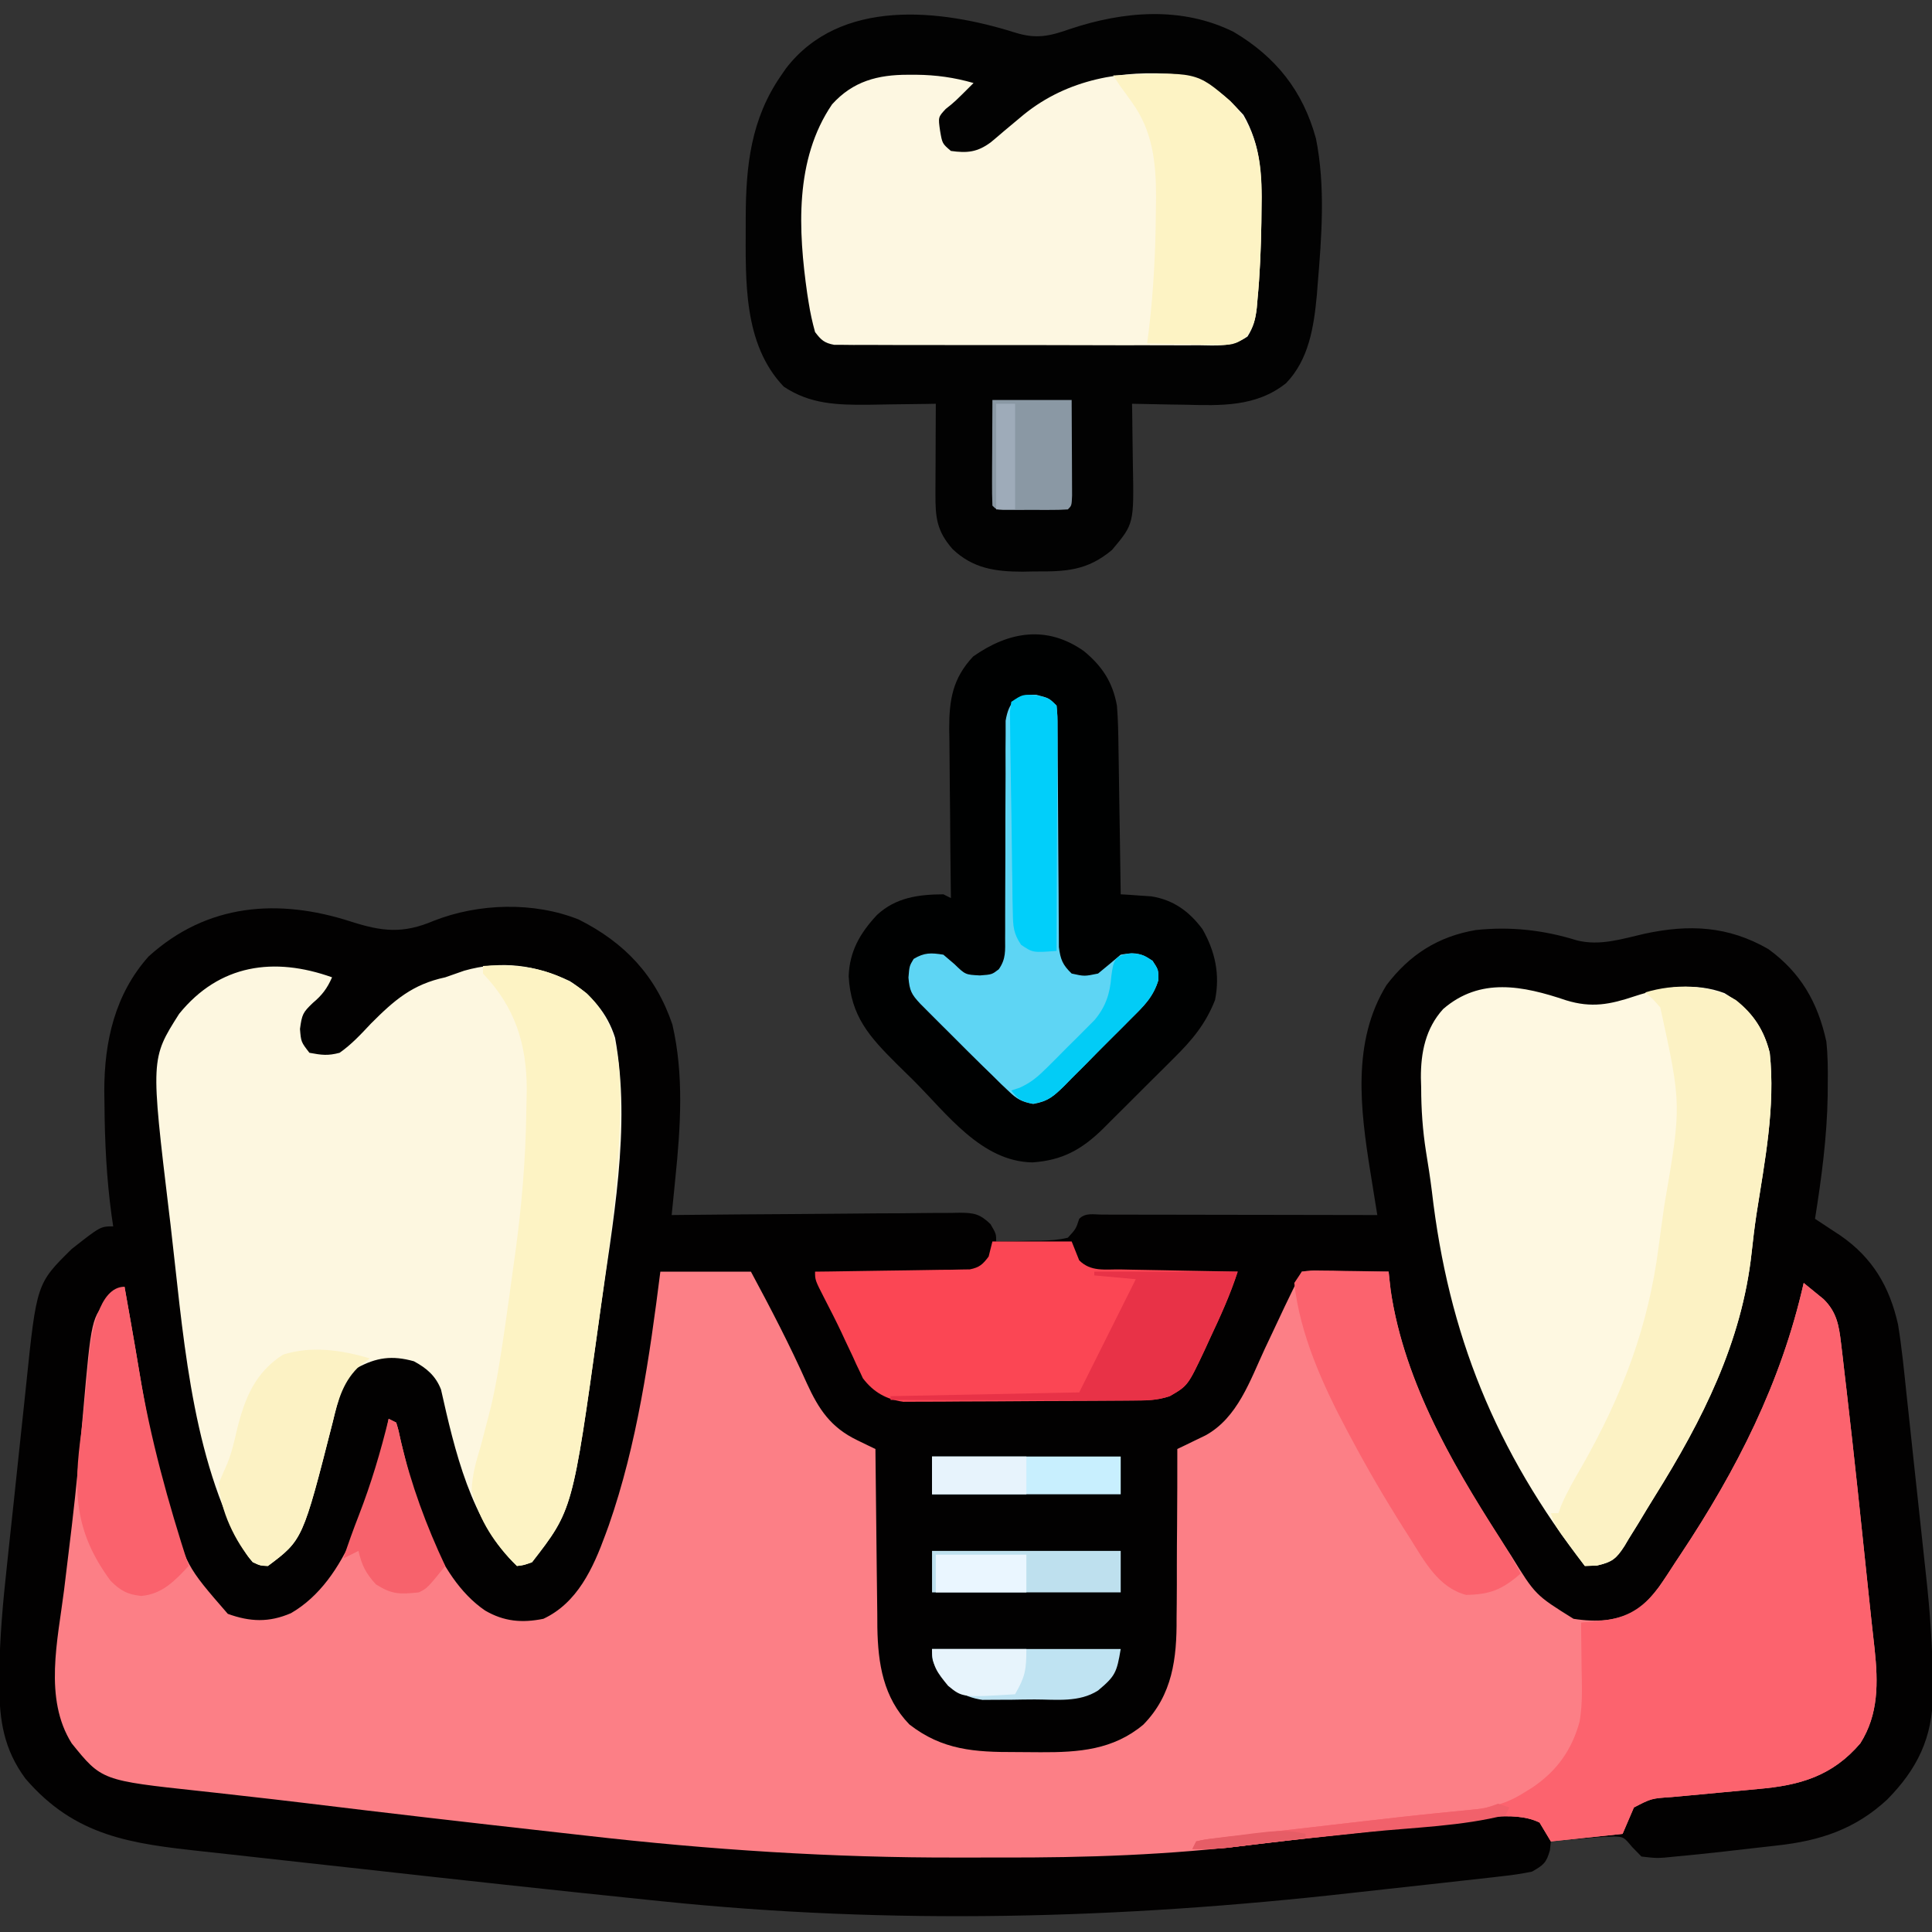 <?xml version="1.0" encoding="UTF-8"?>
<svg version="1.1" xmlns="http://www.w3.org/2000/svg" width="512" height="512">
<rect width="100%" height="100%" fill="#333333" stroke="none"/>
<path d="M0 0 C8.328 2.675 13.851 3.348 22.125 -0.188 C33.996 -4.838 48.561 -5.258 60.484 -0.512 C72.7 5.614 80.929 14.393 85.312 27.312 C88.4 40.614 87.488 54.455 86.113 67.926 C86.019 68.883 85.924 69.84 85.827 70.827 C85.596 73.156 85.362 75.484 85.125 77.812 C86.143 77.801 87.162 77.79 88.211 77.779 C97.805 77.678 107.398 77.603 116.992 77.553 C121.925 77.527 126.857 77.492 131.789 77.435 C136.548 77.381 141.307 77.351 146.067 77.338 C147.883 77.329 149.7 77.311 151.516 77.284 C154.059 77.248 156.6 77.243 159.144 77.245 C159.896 77.227 160.648 77.209 161.423 77.19 C165.272 77.228 166.807 77.506 169.624 80.223 C171.125 82.812 171.125 82.812 171.125 84.812 C174.231 84.79 177.333 84.712 180.438 84.625 C181.319 84.619 182.2 84.613 183.107 84.607 C185.547 84.524 187.755 84.401 190.125 83.812 C192.261 81.479 192.261 81.479 193.125 78.812 C194.822 77.116 196.936 77.693 199.199 77.688 C200.288 77.693 200.288 77.693 201.399 77.699 C202.54 77.699 202.54 77.699 203.705 77.699 C206.231 77.699 208.758 77.707 211.285 77.715 C213.033 77.717 214.78 77.718 216.527 77.719 C221.135 77.723 225.743 77.733 230.352 77.744 C235.05 77.754 239.749 77.759 244.447 77.764 C253.673 77.774 262.899 77.791 272.125 77.812 C271.92 76.545 271.715 75.278 271.504 73.973 C271.232 72.273 270.96 70.574 270.688 68.875 C270.485 67.629 270.485 67.629 270.279 66.357 C267.647 49.861 265.337 31.85 274.559 16.875 C280.695 8.795 288.214 4.001 298.191 2.285 C307.359 1.303 316.139 2.26 324.938 5 C331.119 6.576 336.918 4.634 343 3.25 C354.722 0.734 365.055 1.163 375.742 7.32 C384.367 13.564 388.877 21.528 391.125 31.812 C391.523 35.554 391.552 39.24 391.5 43 C391.491 44.534 391.491 44.534 391.482 46.1 C391.301 57.115 389.854 67.946 388.125 78.812 C389.052 79.42 389.052 79.42 389.997 80.039 C390.808 80.574 391.618 81.109 392.453 81.66 C393.257 82.189 394.06 82.717 394.888 83.262 C403.435 89.185 407.899 96.866 410.125 106.812 C411.137 112.982 411.733 119.211 412.387 125.426 C412.584 127.245 412.781 129.063 412.979 130.882 C413.391 134.688 413.796 138.495 414.197 142.302 C414.704 147.119 415.229 151.934 415.76 156.749 C416.172 160.507 416.574 164.267 416.972 168.026 C417.161 169.798 417.354 171.57 417.55 173.341 C418.609 182.96 419.298 192.491 419.343 202.173 C419.35 203.044 419.356 203.915 419.363 204.813 C419.299 216.269 415.227 224.635 407.242 232.719 C398.762 240.567 389.529 243.625 378.102 244.883 C377.356 244.969 376.61 245.055 375.842 245.143 C374.274 245.323 372.706 245.499 371.138 245.672 C368.763 245.936 366.389 246.211 364.016 246.488 C359.723 246.981 355.428 247.412 351.125 247.812 C350.158 247.909 349.191 248.005 348.194 248.104 C345.836 248.242 345.836 248.242 342.125 247.812 C340.913 246.569 340.913 246.569 339.676 245.301 C337.452 242.645 337.452 242.645 334.966 242.494 C332.391 242.545 329.874 242.734 327.312 243 C326.429 243.07 325.545 243.141 324.635 243.213 C322.463 243.389 320.293 243.598 318.125 243.812 C318.043 244.576 317.96 245.339 317.875 246.125 C316.927 249.521 316.16 250.066 313.125 251.812 C310.454 252.355 307.933 252.741 305.234 253.023 C304.439 253.117 303.643 253.21 302.824 253.306 C300.175 253.612 297.525 253.9 294.875 254.188 C292.998 254.399 291.122 254.611 289.245 254.823 C284.235 255.387 279.222 255.933 274.209 256.476 C271.152 256.81 268.095 257.151 265.039 257.495 C203.905 264.364 143.486 265.989 82.227 259.641 C80.672 259.481 80.672 259.481 79.085 259.317 C53.695 256.704 28.321 253.937 2.954 251.101 C-2.206 250.525 -7.367 249.956 -12.528 249.394 C-18.901 248.699 -25.273 247.992 -31.644 247.276 C-34.031 247.009 -36.418 246.747 -38.806 246.49 C-58.079 244.409 -72.903 242.551 -86.113 227.188 C-91.865 219.434 -93.068 211.69 -93.052 202.313 C-93.05 201.38 -93.049 200.447 -93.047 199.485 C-92.964 189.857 -92.093 180.373 -91.047 170.809 C-90.854 168.984 -90.662 167.16 -90.47 165.335 C-90.071 161.555 -89.663 157.777 -89.25 153.999 C-88.724 149.19 -88.221 144.379 -87.724 139.567 C-87.334 135.816 -86.931 132.066 -86.524 128.317 C-86.334 126.543 -86.147 124.77 -85.965 122.996 C-83.169 95.964 -83.169 95.964 -73.875 86.812 C-66.24 80.812 -66.24 80.812 -62.875 80.812 C-63.019 79.838 -63.164 78.863 -63.312 77.859 C-64.642 68.057 -65.119 58.328 -65.188 48.438 C-65.205 47.274 -65.222 46.111 -65.24 44.913 C-65.233 31.816 -62.431 19.302 -53.496 9.281 C-37.957 -4.798 -19.096 -6.14 0 0 Z " fill="#020101" transform="translate(92.875,244.188)"/>
<path d="M0 0 C7.92 0 15.84 0 24 0 C29.246 9.743 34.307 19.47 38.816 29.577 C41.989 36.505 45.139 41.274 52.179 44.673 C53.081 45.112 53.983 45.551 54.913 46.003 C55.602 46.332 56.29 46.661 57 47 C57.006 47.694 57.012 48.388 57.018 49.103 C57.076 55.679 57.148 62.254 57.236 68.829 C57.28 72.209 57.32 75.588 57.346 78.968 C57.38 82.863 57.432 86.758 57.488 90.652 C57.498 92.453 57.498 92.453 57.508 94.29 C57.674 103.903 59.071 112.839 66 120 C74.723 126.795 83.335 127.347 94.057 127.316 C96.296 127.313 98.533 127.336 100.771 127.361 C110.831 127.407 119.999 126.757 128.005 120.037 C135.731 112.148 136.883 102.454 136.805 91.922 C136.818 90.629 136.832 89.337 136.846 88.005 C136.882 84.612 136.883 81.219 136.876 77.826 C136.875 74.346 136.908 70.866 136.938 67.387 C136.991 60.591 137.008 53.796 137 47 C137.685 46.673 138.37 46.345 139.076 46.008 C139.975 45.57 140.875 45.133 141.802 44.681 C142.693 44.251 143.584 43.821 144.502 43.377 C153.004 38.689 156.282 28.833 160.188 20.438 C160.808 19.123 161.43 17.808 162.053 16.494 C163.198 14.076 164.336 11.656 165.469 9.232 C166.937 6.134 168.467 3.066 170 0 C177.59 0 185.18 0 193 0 C193.186 1.732 193.371 3.465 193.562 5.25 C197.408 29.874 210.555 52.473 224 73 C224.471 73.728 224.943 74.455 225.429 75.205 C231.89 85.698 231.89 85.698 242 92 C247.99 92.941 253.816 92.676 259.121 89.547 C263.321 86.089 266.076 81.525 269 77 C269.438 76.341 269.877 75.682 270.328 75.002 C285.283 52.504 297.027 29.42 303 3 C304.132 3.908 305.255 4.827 306.375 5.75 C307.001 6.26 307.628 6.771 308.273 7.297 C311.735 10.711 312.337 14.229 312.895 18.957 C313.117 20.81 313.117 20.81 313.344 22.701 C313.501 24.072 313.657 25.442 313.812 26.812 C313.981 28.244 314.149 29.676 314.318 31.107 C316.438 49.273 318.328 67.467 320.227 85.658 C320.728 90.459 321.248 95.257 321.795 100.054 C322.724 108.87 322.884 117.306 318 125 C310.601 133.671 301.973 136.159 290.949 137.098 C290.128 137.177 289.307 137.257 288.461 137.339 C285.87 137.59 283.279 137.828 280.688 138.062 C278.078 138.302 275.469 138.544 272.861 138.796 C271.247 138.952 269.632 139.101 268.016 139.24 C262.623 139.599 262.623 139.599 258 142 C256.515 145.465 256.515 145.465 255 149 C248.73 149.66 242.46 150.32 236 151 C235.01 149.35 234.02 147.7 233 146 C226.068 142.534 214.705 145.409 207.273 146.242 C206.086 146.371 204.899 146.499 203.676 146.631 C199.908 147.04 196.142 147.458 192.375 147.875 C189.871 148.148 187.367 148.42 184.863 148.691 C171.078 150.184 171.078 150.184 157.31 151.828 C134.949 154.599 112.702 155.327 90.199 155.261 C86.362 155.249 82.524 155.256 78.686 155.268 C45.654 155.352 13.072 153.211 -19.735 149.453 C-22.92 149.09 -26.106 148.734 -29.291 148.378 C-50.96 145.957 -72.619 143.456 -94.262 140.81 C-99.722 140.146 -105.186 139.524 -110.652 138.914 C-112.988 138.651 -115.323 138.387 -117.658 138.123 C-119.098 137.962 -120.538 137.804 -121.978 137.649 C-148.058 134.84 -148.058 134.84 -156 125 C-163.464 113.146 -159.671 97.577 -158.034 84.468 C-157.441 79.71 -156.872 74.949 -156.305 70.188 C-156.191 69.237 -156.077 68.286 -155.96 67.307 C-154.784 57.363 -153.847 47.402 -152.989 37.427 C-150.776 12.197 -150.776 12.197 -146 7 C-144.68 5.982 -143.349 4.979 -142 4 C-141.712 5.625 -141.424 7.25 -141.137 8.875 C-140.874 10.362 -140.61 11.849 -140.345 13.335 C-139.555 17.794 -138.788 22.255 -138.051 26.723 C-136.229 37.674 -134.237 48.365 -131 59 C-130.786 59.726 -130.572 60.451 -130.352 61.199 C-125.704 77.941 -125.704 77.941 -114.625 90.688 C-108.727 92.823 -103.693 93.021 -97.875 90.5 C-82.655 81.687 -77.266 59.87 -73 44 C-72.64 42.339 -72.291 40.675 -72 39 C-71.34 39.33 -70.68 39.66 -70 40 C-69.359 42.125 -69.359 42.125 -68.75 45 C-65.226 59.82 -59.682 80.802 -46.438 89.812 C-41.438 92.736 -36.641 93.143 -31 92 C-22 87.805 -17.811 78.578 -14.562 69.688 C-14.123 68.489 -14.123 68.489 -13.675 67.266 C-6.169 45.79 -2.841 22.506 0 0 Z " fill="#FC7F86" transform="translate(175,337)"/>
<path d="M0 0 C5.601 1.74 9.145 0.902 14.47 -0.973 C28.652 -5.709 44.036 -7.038 57.822 -0.219 C69.062 6.454 76.205 15.435 79.654 28.074 C82.195 40.762 81.159 54.036 80.095 66.84 C80.026 67.735 79.956 68.63 79.884 69.552 C79.103 77.931 77.78 86.625 71.733 92.883 C63.797 99.216 54.456 98.839 44.783 98.59 C43.431 98.569 42.08 98.551 40.728 98.535 C37.454 98.488 34.181 98.423 30.908 98.34 C30.924 99.181 30.939 100.023 30.956 100.891 C31.007 104.042 31.044 107.193 31.073 110.345 C31.088 111.704 31.108 113.063 31.134 114.421 C31.429 130.153 31.429 130.153 25.595 137.09 C18.998 142.613 13.337 142.833 5.033 142.777 C3.982 142.797 2.932 142.817 1.849 142.838 C-5.341 142.833 -11.286 141.972 -16.646 136.857 C-20.86 132.045 -21.215 128.483 -21.19 122.265 C-21.188 121.582 -21.187 120.898 -21.185 120.193 C-21.18 118.013 -21.167 115.832 -21.155 113.652 C-21.15 112.172 -21.145 110.692 -21.141 109.213 C-21.13 105.588 -21.113 101.964 -21.092 98.34 C-22.339 98.363 -22.339 98.363 -23.611 98.387 C-26.737 98.439 -29.862 98.476 -32.988 98.504 C-34.989 98.527 -36.991 98.565 -38.992 98.603 C-47.226 98.665 -54.403 98.479 -61.397 93.797 C-72.18 82.504 -71.486 65.662 -71.467 50.902 C-71.467 50.224 -71.467 49.546 -71.466 48.848 C-71.424 35.227 -70.074 22.833 -62.092 11.34 C-61.663 10.717 -61.234 10.094 -60.791 9.453 C-46.415 -9.216 -19.949 -6.298 0 0 Z " fill="#020202" transform="translate(269.092,8.66)"/>
<path d="M0 0 C-1.313 2.977 -2.644 4.733 -5.125 6.812 C-7.75 9.336 -7.977 9.827 -8.5 13.688 C-8.22 17.13 -8.22 17.13 -6 20 C-2.723 20.611 -1.13 20.825 2 20 C5.161 17.789 7.68 15.055 10.312 12.25 C16.476 6.069 21.286 1.858 30 0 C31.668 -0.58 33.334 -1.164 35 -1.75 C44.772 -4.54 53.847 -3.328 63 1 C68.757 4.71 72.918 9.413 75 16 C79.358 39.807 74.276 65.339 71 89 C70.896 89.753 70.793 90.505 70.686 91.281 C63.756 141.13 63.756 141.13 53 155 C50.824 155.785 50.824 155.785 49 156 C36.816 144.392 32.469 125.212 28.871 109.234 C27.458 105.608 25.061 103.573 21.688 101.75 C15.896 100.134 11.731 100.722 6.578 103.539 C2.561 107.258 1.429 112.672 0.188 117.812 C-7.778 149.089 -7.778 149.089 -17 156 C-19.027 155.914 -19.027 155.914 -21 155 C-22.379 153.398 -22.379 153.398 -23.562 151.375 C-23.956 150.723 -24.349 150.07 -24.754 149.398 C-37.631 124.612 -39.592 92.869 -42.812 65.5 C-42.924 64.58 -43.035 63.661 -43.15 62.714 C-48.077 21.565 -48.077 21.565 -40.523 9.676 C-29.863 -3.492 -15.343 -5.484 0 0 Z " fill="#FDF7E0" transform="translate(88,259)"/>
<path d="M0 0 C6.732 2.069 11.606 1.115 18.199 -1.094 C25.84 -3.608 34.213 -4.82 41.949 -1.906 C48.347 1.959 52.136 6.674 53.949 13.906 C55.491 28.268 52.623 42.603 50.419 56.756 C49.921 60.097 49.518 63.437 49.157 66.795 C46.581 90.597 36.055 111.33 23.523 131.379 C22.035 133.768 20.586 136.176 19.141 138.59 C18.288 139.968 17.432 141.344 16.574 142.719 C16.206 143.341 15.838 143.964 15.459 144.605 C13.255 148.016 12.19 148.85 8.16 149.793 C6.571 149.849 6.571 149.849 4.949 149.906 C-18.734 119.354 -31.216 88.573 -35.593 50.569 C-36.03 47.071 -36.567 43.604 -37.141 40.125 C-38.037 34.44 -38.417 28.907 -38.426 23.156 C-38.45 22.289 -38.475 21.421 -38.5 20.527 C-38.53 13.813 -37.254 7.43 -32.603 2.314 C-22.811 -6.171 -11.472 -3.875 0 0 Z " fill="#FEF8E1" transform="translate(415.051,265.094)"/>
<path d="M0 0 C4.853 4.01 7.606 8.188 8.754 14.449 C9.071 18.322 9.126 22.186 9.168 26.07 C9.187 27.17 9.207 28.27 9.227 29.403 C9.286 32.898 9.333 36.392 9.379 39.887 C9.417 42.264 9.456 44.641 9.496 47.018 C9.592 52.828 9.677 58.639 9.754 64.449 C10.491 64.493 11.229 64.537 11.989 64.582 C13.454 64.689 13.454 64.689 14.949 64.797 C15.914 64.861 16.878 64.926 17.872 64.992 C23.727 65.92 27.915 68.986 31.422 73.684 C34.804 79.634 36.105 85.685 34.754 92.449 C32.296 98.777 28.587 103.197 23.793 107.906 C23.125 108.576 22.457 109.246 21.768 109.935 C20.363 111.339 18.952 112.738 17.537 114.133 C15.38 116.261 13.242 118.407 11.105 120.557 C9.732 121.924 8.357 123.291 6.98 124.656 C6.346 125.294 5.711 125.931 5.058 126.588 C-0.564 132.092 -5.742 134.975 -13.672 135.496 C-27.191 135.25 -36.292 122.607 -45.18 113.755 C-46.634 112.311 -48.098 110.879 -49.562 109.445 C-56.879 102.169 -61.759 96.767 -62.34 86.156 C-62.11 79.52 -59.301 74.715 -54.836 69.922 C-49.822 65.277 -43.862 64.497 -37.246 64.449 C-36.586 64.779 -35.926 65.109 -35.246 65.449 C-35.255 64.79 -35.264 64.132 -35.273 63.453 C-35.362 56.575 -35.422 49.696 -35.466 42.817 C-35.486 40.253 -35.513 37.688 -35.548 35.124 C-35.597 31.43 -35.619 27.737 -35.637 24.043 C-35.657 22.903 -35.678 21.763 -35.699 20.589 C-35.701 12.897 -34.803 7.249 -29.352 1.426 C-19.916 -5.223 -9.825 -6.927 0 0 Z " fill="#000101" transform="translate(287.246,172.551)"/>
<path d="M0 0 C0.715 -0.001 1.43 -0.001 2.166 -0.002 C7.486 0.051 12.241 0.721 17.375 2.188 C12.375 7.188 12.375 7.188 10 9.062 C7.992 11.222 7.992 11.222 8.5 14.812 C9.082 18.233 9.082 18.233 11.375 20.188 C15.728 20.807 18.414 20.502 21.91 17.922 C23.1 16.944 24.276 15.949 25.438 14.938 C26.614 13.951 27.793 12.967 28.973 11.984 C29.832 11.268 29.832 11.268 30.708 10.538 C42.305 1.141 56.769 -1.349 71.325 -0.095 C78.878 0.945 83.937 5.135 88.902 10.637 C93.464 18.539 93.833 26.757 93.688 35.688 C93.671 37.386 93.671 37.386 93.653 39.12 C93.543 45.953 93.278 52.759 92.625 59.562 C92.564 60.286 92.502 61.01 92.439 61.756 C92.098 64.675 91.569 66.885 89.974 69.37 C85.88 72.233 81.843 71.736 76.963 71.689 C75.904 71.695 74.845 71.7 73.754 71.706 C70.251 71.718 66.749 71.702 63.246 71.684 C60.815 71.684 58.384 71.685 55.953 71.688 C50.858 71.689 45.763 71.677 40.668 71.654 C34.129 71.626 27.589 71.628 21.05 71.641 C16.03 71.648 11.011 71.64 5.992 71.628 C3.58 71.623 1.168 71.623 -1.244 71.627 C-4.61 71.63 -7.976 71.613 -11.342 71.592 C-12.845 71.598 -12.845 71.598 -14.379 71.605 C-15.752 71.59 -15.752 71.59 -17.153 71.575 C-18.347 71.572 -18.347 71.572 -19.565 71.568 C-22.179 71.085 -23.034 70.288 -24.625 68.188 C-25.354 65.559 -25.89 63.117 -26.312 60.438 C-26.437 59.655 -26.561 58.873 -26.69 58.068 C-29.09 41.26 -30.092 22.492 -20.117 7.84 C-14.572 1.699 -7.999 -0.007 0 0 Z " fill="#FDF7E1" transform="translate(240.625,19.812)"/>
<path d="M0 0 C1.132 0.908 2.255 1.827 3.375 2.75 C4.001 3.26 4.628 3.771 5.273 4.297 C8.735 7.711 9.337 11.229 9.895 15.957 C10.043 17.193 10.191 18.428 10.344 19.701 C10.501 21.072 10.657 22.442 10.812 23.812 C10.981 25.244 11.149 26.676 11.318 28.107 C13.438 46.273 15.328 64.467 17.227 82.658 C17.728 87.459 18.248 92.257 18.795 97.054 C19.724 105.87 19.884 114.306 15 122 C7.601 130.671 -1.027 133.159 -12.051 134.098 C-13.283 134.217 -13.283 134.217 -14.539 134.339 C-17.13 134.59 -19.721 134.828 -22.312 135.062 C-24.922 135.302 -27.531 135.544 -30.139 135.796 C-31.753 135.952 -33.368 136.101 -34.984 136.24 C-40.377 136.599 -40.377 136.599 -45 139 C-45.99 141.31 -46.98 143.62 -48 146 C-54.27 146.66 -60.54 147.32 -67 148 C-67.99 146.35 -68.98 144.7 -70 143 C-76.932 139.534 -88.295 142.409 -95.727 143.242 C-96.914 143.371 -98.101 143.499 -99.324 143.631 C-103.092 144.04 -106.858 144.458 -110.625 144.875 C-113.129 145.148 -115.633 145.42 -118.137 145.691 C-131.25 147.113 -131.25 147.113 -144.351 148.642 C-145.133 148.736 -145.916 148.831 -146.722 148.929 C-148.713 149.173 -150.703 149.422 -152.693 149.672 C-155.822 149.982 -158.858 150.062 -162 150 C-161.505 149.01 -161.505 149.01 -161 148 C-158.768 147.507 -158.768 147.507 -155.772 147.162 C-154.092 146.962 -154.092 146.962 -152.379 146.757 C-151.153 146.621 -149.927 146.484 -148.664 146.344 C-147.401 146.196 -146.138 146.048 -144.837 145.896 C-141.455 145.502 -138.072 145.116 -134.689 144.734 C-131.323 144.352 -127.958 143.959 -124.594 143.566 C-104.577 141.245 -104.577 141.245 -96.029 140.397 C-95.15 140.31 -94.272 140.222 -93.367 140.132 C-91.796 139.978 -90.224 139.829 -88.652 139.687 C-83.142 139.15 -78.659 137.995 -74 135 C-73.297 134.567 -72.595 134.134 -71.871 133.688 C-65.414 129.311 -61.431 123.759 -59.379 116.197 C-58.545 111.368 -58.8 106.445 -58.875 101.562 C-58.884 100.449 -58.893 99.336 -58.902 98.189 C-58.926 95.459 -58.959 92.73 -59 90 C-58.397 89.944 -57.795 89.888 -57.174 89.83 C-56.375 89.749 -55.577 89.669 -54.754 89.586 C-53.966 89.509 -53.178 89.432 -52.365 89.353 C-45.925 88.392 -42.129 85.597 -38.25 80.438 C-36.807 78.305 -35.397 76.162 -34 74 C-33.562 73.341 -33.123 72.682 -32.672 72.002 C-17.717 49.504 -5.973 26.42 0 0 Z " fill="#FC636E" transform="translate(478,340)"/>
<path d="M0 0 C10.073 -0.714 19.462 0.733 27.5 7.25 C35.003 14.551 36.068 22.898 36.343 33.012 C36.569 52.824 33.712 72.415 31 92 C30.896 92.753 30.793 93.505 30.686 94.281 C23.756 144.13 23.756 144.13 13 158 C10.824 158.785 10.824 158.785 9 159 C3.092 153.211 -0.909 147.069 -3 139 C-2.879 134.879 -1.823 131.241 -0.625 127.312 C-0.016 125.029 0.581 122.742 1.168 120.453 C1.478 119.248 1.788 118.044 2.107 116.803 C3.677 110.117 4.698 103.355 5.688 96.562 C5.79 95.862 5.892 95.162 5.997 94.441 C6.691 89.631 7.348 84.816 8 80 C8.167 78.812 8.333 77.625 8.505 76.401 C10.24 63.847 11.302 51.325 11.472 38.652 C11.499 36.698 11.546 34.744 11.593 32.791 C11.595 20.609 8.448 10.841 0 2 C0 1.34 0 0.68 0 0 Z " fill="#FDF3C4" transform="translate(128,256)"/>
<path d="M0 0 C4.81 3.803 7.521 8.101 9 14 C10.542 28.362 7.674 42.697 5.47 56.85 C4.972 60.191 4.568 63.531 4.208 66.889 C1.631 90.691 -8.894 111.424 -21.426 131.473 C-22.914 133.862 -24.363 136.27 -25.809 138.684 C-26.662 140.061 -27.517 141.438 -28.375 142.812 C-28.743 143.435 -29.111 144.057 -29.49 144.699 C-31.694 148.109 -32.759 148.944 -36.789 149.887 C-38.378 149.943 -38.378 149.943 -40 150 C-41.317 148.233 -42.629 146.461 -43.938 144.688 C-44.668 143.701 -45.399 142.715 -46.152 141.699 C-48 139 -48 139 -49 136 C-48.34 136 -47.68 136 -47 136 C-46.633 134.987 -46.633 134.987 -46.258 133.953 C-44.737 130.383 -42.822 127.098 -40.875 123.75 C-30.101 104.828 -23.158 86.734 -20.403 65.103 C-19.939 61.53 -19.434 57.963 -18.93 54.395 C-14.366 27.804 -14.366 27.804 -20 2 C-22.02 -0.314 -22.02 -0.314 -24 -2 C-16.215 -4.349 -7.008 -4.234 0 0 Z " fill="#FCF2C4" transform="translate(460,265)"/>
<path d="M0 0 C6.93 0 13.86 0 21 0 C21.99 2.475 21.99 2.475 23 5 C26.086 8.086 29.798 7.359 33.945 7.414 C34.83 7.433 35.715 7.453 36.627 7.473 C39.46 7.533 42.292 7.579 45.125 7.625 C47.043 7.663 48.961 7.702 50.879 7.742 C55.586 7.838 60.293 7.922 65 8 C63.044 14.129 60.429 19.815 57.688 25.625 C57.214 26.661 56.74 27.698 56.252 28.766 C51.784 38.227 51.784 38.227 47 41 C43.56 42.147 40.866 42.148 37.237 42.177 C36.554 42.184 35.87 42.19 35.166 42.197 C32.907 42.217 30.647 42.228 28.387 42.238 C27.227 42.244 27.227 42.244 26.044 42.251 C21.952 42.271 17.861 42.286 13.769 42.295 C9.549 42.306 5.329 42.341 1.109 42.38 C-2.141 42.407 -5.392 42.415 -8.643 42.418 C-10.198 42.423 -11.753 42.435 -13.308 42.453 C-15.489 42.478 -17.668 42.477 -19.849 42.47 C-21.088 42.476 -22.327 42.482 -23.603 42.488 C-28.153 41.834 -31.509 39.956 -34.32 36.268 C-34.586 35.695 -34.851 35.122 -35.125 34.531 C-35.436 33.883 -35.748 33.235 -36.068 32.567 C-36.376 31.885 -36.683 31.203 -37 30.5 C-37.677 29.07 -38.354 27.64 -39.031 26.211 C-39.36 25.503 -39.689 24.795 -40.027 24.065 C-41.448 21.048 -42.977 18.092 -44.5 15.125 C-47 10.245 -47 10.245 -47 8 C-45.713 7.985 -44.426 7.971 -43.1 7.956 C-38.331 7.898 -33.562 7.821 -28.793 7.738 C-26.728 7.704 -24.663 7.676 -22.598 7.654 C-19.631 7.62 -16.665 7.568 -13.699 7.512 C-12.312 7.502 -12.312 7.502 -10.896 7.492 C-10.035 7.473 -9.175 7.453 -8.288 7.432 C-7.531 7.421 -6.773 7.41 -5.993 7.399 C-3.422 6.884 -2.565 6.082 -1 4 C-0.67 2.68 -0.34 1.36 0 0 Z " fill="#FB4654" transform="translate(263,329)"/>
<path d="M0 0 C3.375 0.875 3.375 0.875 5.375 2.875 C5.633 5.632 5.633 5.632 5.646 9.189 C5.651 9.836 5.657 10.484 5.662 11.151 C5.672 12.558 5.678 13.965 5.68 15.372 C5.684 17.6 5.7 19.827 5.721 22.055 C5.776 28.389 5.807 34.723 5.831 41.058 C5.847 44.931 5.877 48.804 5.916 52.677 C5.928 54.153 5.934 55.629 5.934 57.105 C5.934 59.171 5.952 61.236 5.974 63.302 C5.979 64.478 5.985 65.653 5.99 66.864 C6.413 70.168 6.992 71.574 9.375 73.875 C12.747 74.626 12.747 74.626 16.375 73.875 C18.392 72.229 20.392 70.562 22.375 68.875 C26.146 68.196 27.625 68.375 30.812 70.5 C32.375 72.875 32.375 72.875 32.362 75.59 C31 80.122 28.461 82.526 25.145 85.805 C24.516 86.44 23.888 87.075 23.241 87.73 C21.913 89.065 20.579 90.394 19.239 91.718 C17.192 93.745 15.177 95.8 13.162 97.859 C11.866 99.155 10.569 100.45 9.27 101.742 C8.669 102.358 8.069 102.973 7.451 103.607 C4.633 106.349 3.124 107.744 -0.825 108.435 C-3.895 107.821 -5.083 107.199 -7.316 105.051 C-7.993 104.411 -8.67 103.771 -9.368 103.112 C-10.113 102.374 -10.858 101.636 -11.625 100.875 C-12.479 100.045 -13.334 99.216 -14.214 98.361 C-17.018 95.615 -19.793 92.843 -22.562 90.062 C-23.529 89.099 -24.496 88.137 -25.463 87.174 C-26.371 86.264 -27.279 85.355 -28.215 84.418 C-29.038 83.593 -29.862 82.768 -30.711 81.919 C-33.092 79.376 -33.578 78.43 -33.875 74.938 C-33.625 71.875 -33.625 71.875 -32.5 70 C-29.637 68.282 -27.913 68.359 -24.625 68.875 C-23.656 69.7 -22.686 70.525 -21.688 71.375 C-18.797 74.179 -18.797 74.179 -14.938 74.375 C-11.755 74.136 -11.755 74.136 -9.941 72.745 C-7.999 69.986 -8.253 67.798 -8.256 64.448 C-8.252 63.8 -8.249 63.153 -8.245 62.485 C-8.238 61.081 -8.239 59.676 -8.245 58.272 C-8.254 56.048 -8.244 53.825 -8.228 51.602 C-8.188 45.28 -8.187 38.959 -8.189 32.637 C-8.189 28.769 -8.17 24.902 -8.14 21.034 C-8.129 18.844 -8.141 16.656 -8.154 14.466 C-8.145 13.122 -8.135 11.777 -8.123 10.432 C-8.123 9.26 -8.124 8.087 -8.124 6.879 C-7.268 1.726 -5.189 -0.179 0 0 Z " fill="#5ED5F4" transform="translate(274.625,184.125)"/>
<path d="M0 0 C2.338 -0.341 2.338 -0.341 5.227 -0.293 C6.773 -0.278 6.773 -0.278 8.352 -0.264 C9.432 -0.239 10.512 -0.213 11.625 -0.188 C12.713 -0.174 13.801 -0.16 14.922 -0.146 C17.615 -0.111 20.307 -0.062 23 0 C23.081 0.792 23.162 1.584 23.246 2.4 C26.006 27.264 39.392 50.099 52.596 70.76 C54.495 73.789 56.258 76.879 58 80 C53.139 84.227 49.951 85.56 43.527 85.664 C36.184 83.735 32.472 76.704 28.688 70.688 C28.122 69.802 27.557 68.916 26.974 68.003 C22.013 60.164 17.355 52.19 13 44 C12.678 43.4 12.356 42.8 12.024 42.182 C5.634 30.185 -0.526 16.668 -2 3 C-1.34 2.01 -0.68 1.02 0 0 Z " fill="#FB636E" transform="translate(345,337)"/>
<path d="M0 0 C22.022 -1.017 22.022 -1.017 31.043 6.762 C38.069 13.904 39.357 22.472 39.366 32.212 C39.34 33.84 39.34 33.84 39.312 35.5 C39.301 36.633 39.29 37.765 39.278 38.932 C39.168 45.765 38.903 52.571 38.25 59.375 C38.189 60.099 38.127 60.823 38.064 61.568 C37.701 64.671 37.232 66.702 35.301 69.189 C32.427 71.451 30.979 71.468 27.359 71.391 C26.289 71.378 25.22 71.365 24.117 71.352 C23.006 71.318 21.895 71.285 20.75 71.25 C19.623 71.232 18.497 71.214 17.336 71.195 C14.556 71.148 11.779 71.082 9 71 C9.144 69.893 9.289 68.785 9.438 67.645 C10.711 57.056 11.242 46.54 11.312 35.875 C11.33 34.655 11.347 33.436 11.365 32.179 C11.36 23.034 10.459 14.645 4.938 7.062 C4.431 6.352 3.924 5.642 3.402 4.91 C2.94 4.28 2.477 3.649 2 3 C1.34 2.01 0.68 1.02 0 0 Z " fill="#FDF3C4" transform="translate(295,20)"/>
<path d="M0 0 C0.288 1.625 0.576 3.25 0.863 4.875 C1.126 6.362 1.39 7.849 1.655 9.335 C2.445 13.794 3.212 18.255 3.949 22.723 C6.881 40.344 11.514 57.013 17 74 C13.338 77.911 9.994 81.47 4.438 81.938 C0.805 81.588 -1.124 80.513 -3.688 77.938 C-13.454 64.732 -13.57 53.9 -11.417 38.221 C-10.974 34.803 -10.636 31.385 -10.316 27.953 C-10.087 25.614 -9.856 23.276 -9.625 20.938 C-9.524 19.838 -9.423 18.738 -9.319 17.604 C-8.81 12.934 -6.901 0 0 0 Z " fill="#FA626D" transform="translate(33,341)"/>
<path d="M0 0 C-0.763 0.536 -1.526 1.073 -2.312 1.625 C-7.007 5.773 -8.375 10.86 -9.812 16.812 C-17.778 48.089 -17.778 48.089 -27 55 C-29.027 54.914 -29.027 54.914 -31 54 C-35.711 48.529 -39.7 40.199 -40 33 C-39.275 31.301 -38.546 29.603 -37.789 27.917 C-36.543 24.888 -35.874 21.746 -35.125 18.562 C-33.062 10.375 -30.344 3.708 -23 -1 C-15.499 -3.409 -7.376 -2.227 0 0 Z " fill="#FCF2C4" transform="translate(98,360)"/>
<path d="M0 0 C12.54 0 25.08 0 38 0 C35.954 6.139 33.443 11.786 30.688 17.625 C30.214 18.661 29.74 19.698 29.252 20.766 C24.784 30.227 24.784 30.227 20 33 C16.519 34.16 13.815 34.12 10.142 34.114 C9.449 34.114 8.756 34.114 8.042 34.114 C5.753 34.113 3.465 34.105 1.176 34.098 C-0.412 34.096 -1.999 34.094 -3.587 34.093 C-7.764 34.09 -11.942 34.08 -16.119 34.069 C-20.382 34.058 -24.645 34.054 -28.908 34.049 C-37.272 34.038 -45.636 34.021 -54 34 C-54 33.67 -54 33.34 -54 33 C-37.5 32.67 -21 32.34 -4 32 C-1.36 26.72 1.28 21.44 4 16 C6.333 11.333 8.667 6.667 11 2 C5.555 1.505 5.555 1.505 0 1 C0 0.67 0 0.34 0 0 Z " fill="#E83247" transform="translate(290,337)"/>
<path d="M0 0 C3.438 0.75 3.438 0.75 5.438 2.75 C5.678 5.458 5.678 5.458 5.665 8.944 C5.664 10.896 5.664 10.896 5.664 12.887 C5.654 14.313 5.643 15.738 5.633 17.164 C5.629 18.619 5.626 20.073 5.624 21.527 C5.617 25.358 5.597 29.188 5.575 33.019 C5.554 36.927 5.545 40.834 5.535 44.742 C5.514 52.412 5.48 60.081 5.438 67.75 C-0.845 68.233 -0.845 68.233 -3.963 66.132 C-5.988 63.116 -6.096 61.258 -6.156 57.636 C-6.185 56.402 -6.215 55.167 -6.245 53.895 C-6.257 52.553 -6.267 51.21 -6.277 49.867 C-6.3 48.488 -6.324 47.108 -6.349 45.729 C-6.397 42.842 -6.432 39.956 -6.456 37.069 C-6.489 33.365 -6.552 29.662 -6.625 25.958 C-6.678 23.112 -6.717 20.266 -6.751 17.419 C-6.768 16.053 -6.79 14.687 -6.817 13.321 C-6.851 11.416 -6.863 9.51 -6.875 7.605 C-6.887 6.52 -6.899 5.435 -6.912 4.317 C-6.797 3.47 -6.681 2.623 -6.562 1.75 C-3.562 -0.25 -3.562 -0.25 0 0 Z " fill="#01CFFA" transform="translate(274.562,184.25)"/>
<path d="M0 0 C6.93 0 13.86 0 21 0 C21.023 3.969 21.043 7.939 21.055 11.908 C21.06 13.259 21.067 14.61 21.075 15.962 C21.088 17.9 21.093 19.839 21.098 21.777 C21.106 23.529 21.106 23.529 21.114 25.316 C21 28 21 28 20 29 C18.597 29.099 17.188 29.131 15.781 29.133 C14.507 29.135 14.507 29.135 13.207 29.137 C11.867 29.131 11.867 29.131 10.5 29.125 C9.607 29.129 8.713 29.133 7.793 29.137 C6.943 29.135 6.094 29.134 5.219 29.133 C4.434 29.132 3.65 29.131 2.842 29.129 C1 29 1 29 0 28 C-0.088 25.927 -0.107 23.852 -0.098 21.777 C-0.094 20.517 -0.091 19.257 -0.088 17.959 C-0.08 16.618 -0.071 15.278 -0.062 13.938 C-0.057 12.593 -0.053 11.249 -0.049 9.904 C-0.037 6.603 -0.019 3.301 0 0 Z " fill="#8A98A4" transform="translate(263,106)"/>
<path d="M0 0 C0.66 0.33 1.32 0.66 2 1 C2.641 3.125 2.641 3.125 3.25 6 C5.925 17.366 10.012 28.449 15 39 C10.25 44.875 10.25 44.875 8 46 C2.97 46.503 0.965 46.608 -3.375 43.875 C-6.078 40.914 -7.101 38.867 -8 35 C-9.32 35.66 -10.64 36.32 -12 37 C-10.748 33.13 -9.37 29.332 -7.893 25.543 C-4.639 17.152 -2.136 8.743 0 0 Z " fill="#F7626C" transform="translate(103,376)"/>
<path d="M0 0 C16.5 0 33 0 50 0 C48.96 6.24 48.559 7.183 44 11 C38.973 14.223 32.973 13.372 27.21 13.371 C25.138 13.375 23.068 13.411 20.996 13.449 C19.022 13.455 19.022 13.455 17.008 13.461 C15.808 13.469 14.608 13.477 13.372 13.486 C7.948 12.704 4.926 10.193 1.625 5.938 C0 3 0 3 0 0 Z " fill="#BFE3F2" transform="translate(247,437)"/>
<path d="M0 0 C16.5 0 33 0 50 0 C50 3.63 50 7.26 50 11 C33.5 11 17 11 0 11 C0 7.37 0 3.74 0 0 Z " fill="#BEE0EE" transform="translate(247,411)"/>
<path d="M0 0 C16.5 0 33 0 50 0 C50 3.3 50 6.6 50 10 C33.5 10 17 10 0 10 C0 6.7 0 3.4 0 0 Z " fill="#C8EFFE" transform="translate(247,386)"/>
<path d="M0 0 C3.125 0.375 3.125 0.375 5.562 2 C7.125 4.375 7.125 4.375 7.112 7.09 C5.75 11.622 3.211 14.026 -0.105 17.305 C-0.734 17.94 -1.362 18.575 -2.009 19.23 C-3.337 20.565 -4.671 21.894 -6.011 23.218 C-8.058 25.245 -10.073 27.3 -12.088 29.359 C-13.384 30.655 -14.681 31.95 -15.98 33.242 C-16.581 33.858 -17.181 34.473 -17.799 35.107 C-20.691 37.92 -22.101 39.264 -26.189 39.852 C-29.133 39.329 -30.105 38.735 -31.875 36.375 C-31.144 36.131 -30.414 35.887 -29.661 35.636 C-26.535 34.221 -24.727 32.615 -22.301 30.199 C-21.053 28.957 -21.053 28.957 -19.779 27.689 C-18.924 26.823 -18.069 25.956 -17.188 25.062 C-15.887 23.78 -15.887 23.78 -14.561 22.471 C-13.732 21.639 -12.904 20.807 -12.051 19.949 C-11.297 19.192 -10.543 18.435 -9.767 17.655 C-6.841 14.129 -5.724 10.702 -5.375 6.188 C-4.789 1.718 -4.522 0.59 0 0 Z " fill="#02CCF6" transform="translate(299.875,252.625)"/>
<path d="M0 0 C8.25 0 16.5 0 25 0 C25 5.65 24.647 7.368 22 12 C8.036 12.861 8.036 12.861 4.25 9.75 C1.409 6.278 0 4.507 0 0 Z " fill="#E7F4FC" transform="translate(247,437)"/>
<path d="M0 0 C8.25 0 16.5 0 25 0 C25 3.3 25 6.6 25 10 C16.75 10 8.5 10 0 10 C0 6.7 0 3.4 0 0 Z " fill="#E7F3FC" transform="translate(247,386)"/>
<path d="M0 0 C7.92 0 15.84 0 24 0 C24 3.3 24 6.6 24 10 C16.08 10 8.16 10 0 10 C0 6.7 0 3.4 0 0 Z " fill="#EAF6FF" transform="translate(248,412)"/>
<path d="M0 0 C0.99 0.33 1.98 0.66 3 1 C2.67 1.66 2.34 2.32 2 3 C-9.607 5.978 -22.359 6.271 -34.25 7.5 C-38.339 7.926 -42.427 8.353 -46.516 8.781 C-47.994 8.935 -47.994 8.935 -49.501 9.092 C-56.855 9.863 -64.194 10.726 -71.53 11.65 C-74.718 11.972 -77.8 12.066 -81 12 C-80.67 11.34 -80.34 10.68 -80 10 C-77.768 9.507 -77.768 9.507 -74.772 9.162 C-73.652 9.029 -72.532 8.895 -71.379 8.757 C-69.54 8.553 -69.54 8.553 -67.664 8.344 C-66.401 8.196 -65.138 8.048 -63.837 7.896 C-60.455 7.502 -57.072 7.116 -53.689 6.734 C-50.323 6.352 -46.958 5.959 -43.594 5.566 C-31.529 4.167 -19.464 2.774 -7.372 1.621 C-3.562 1.285 -3.562 1.285 0 0 Z " fill="#F1616B" transform="translate(397,478)"/>
<path d="M0 0 C1.65 0 3.3 0 5 0 C5 9.24 5 18.48 5 28 C3.35 28 1.7 28 0 28 C0 18.76 0 9.52 0 0 Z " fill="#9EABB9" transform="translate(264,107)"/>
<path d="M0 0 C0 0.33 0 0.66 0 1 C-3.874 1.506 -7.749 2.004 -11.625 2.5 C-12.719 2.643 -13.814 2.786 -14.941 2.934 C-16.537 3.137 -16.537 3.137 -18.164 3.344 C-19.138 3.469 -20.112 3.595 -21.116 3.725 C-24.095 4.009 -27.009 4.047 -30 4 C-29.67 3.34 -29.34 2.68 -29 2 C-26.763 1.482 -26.763 1.482 -23.828 1.113 C-22.771 0.98 -21.714 0.846 -20.625 0.709 C-18.954 0.513 -18.954 0.513 -17.25 0.312 C-16.152 0.17 -15.053 0.028 -13.922 -0.119 C-8.983 -0.722 -4.878 -1.207 0 0 Z " fill="#E65D66" transform="translate(346,486)"/>
</svg>

